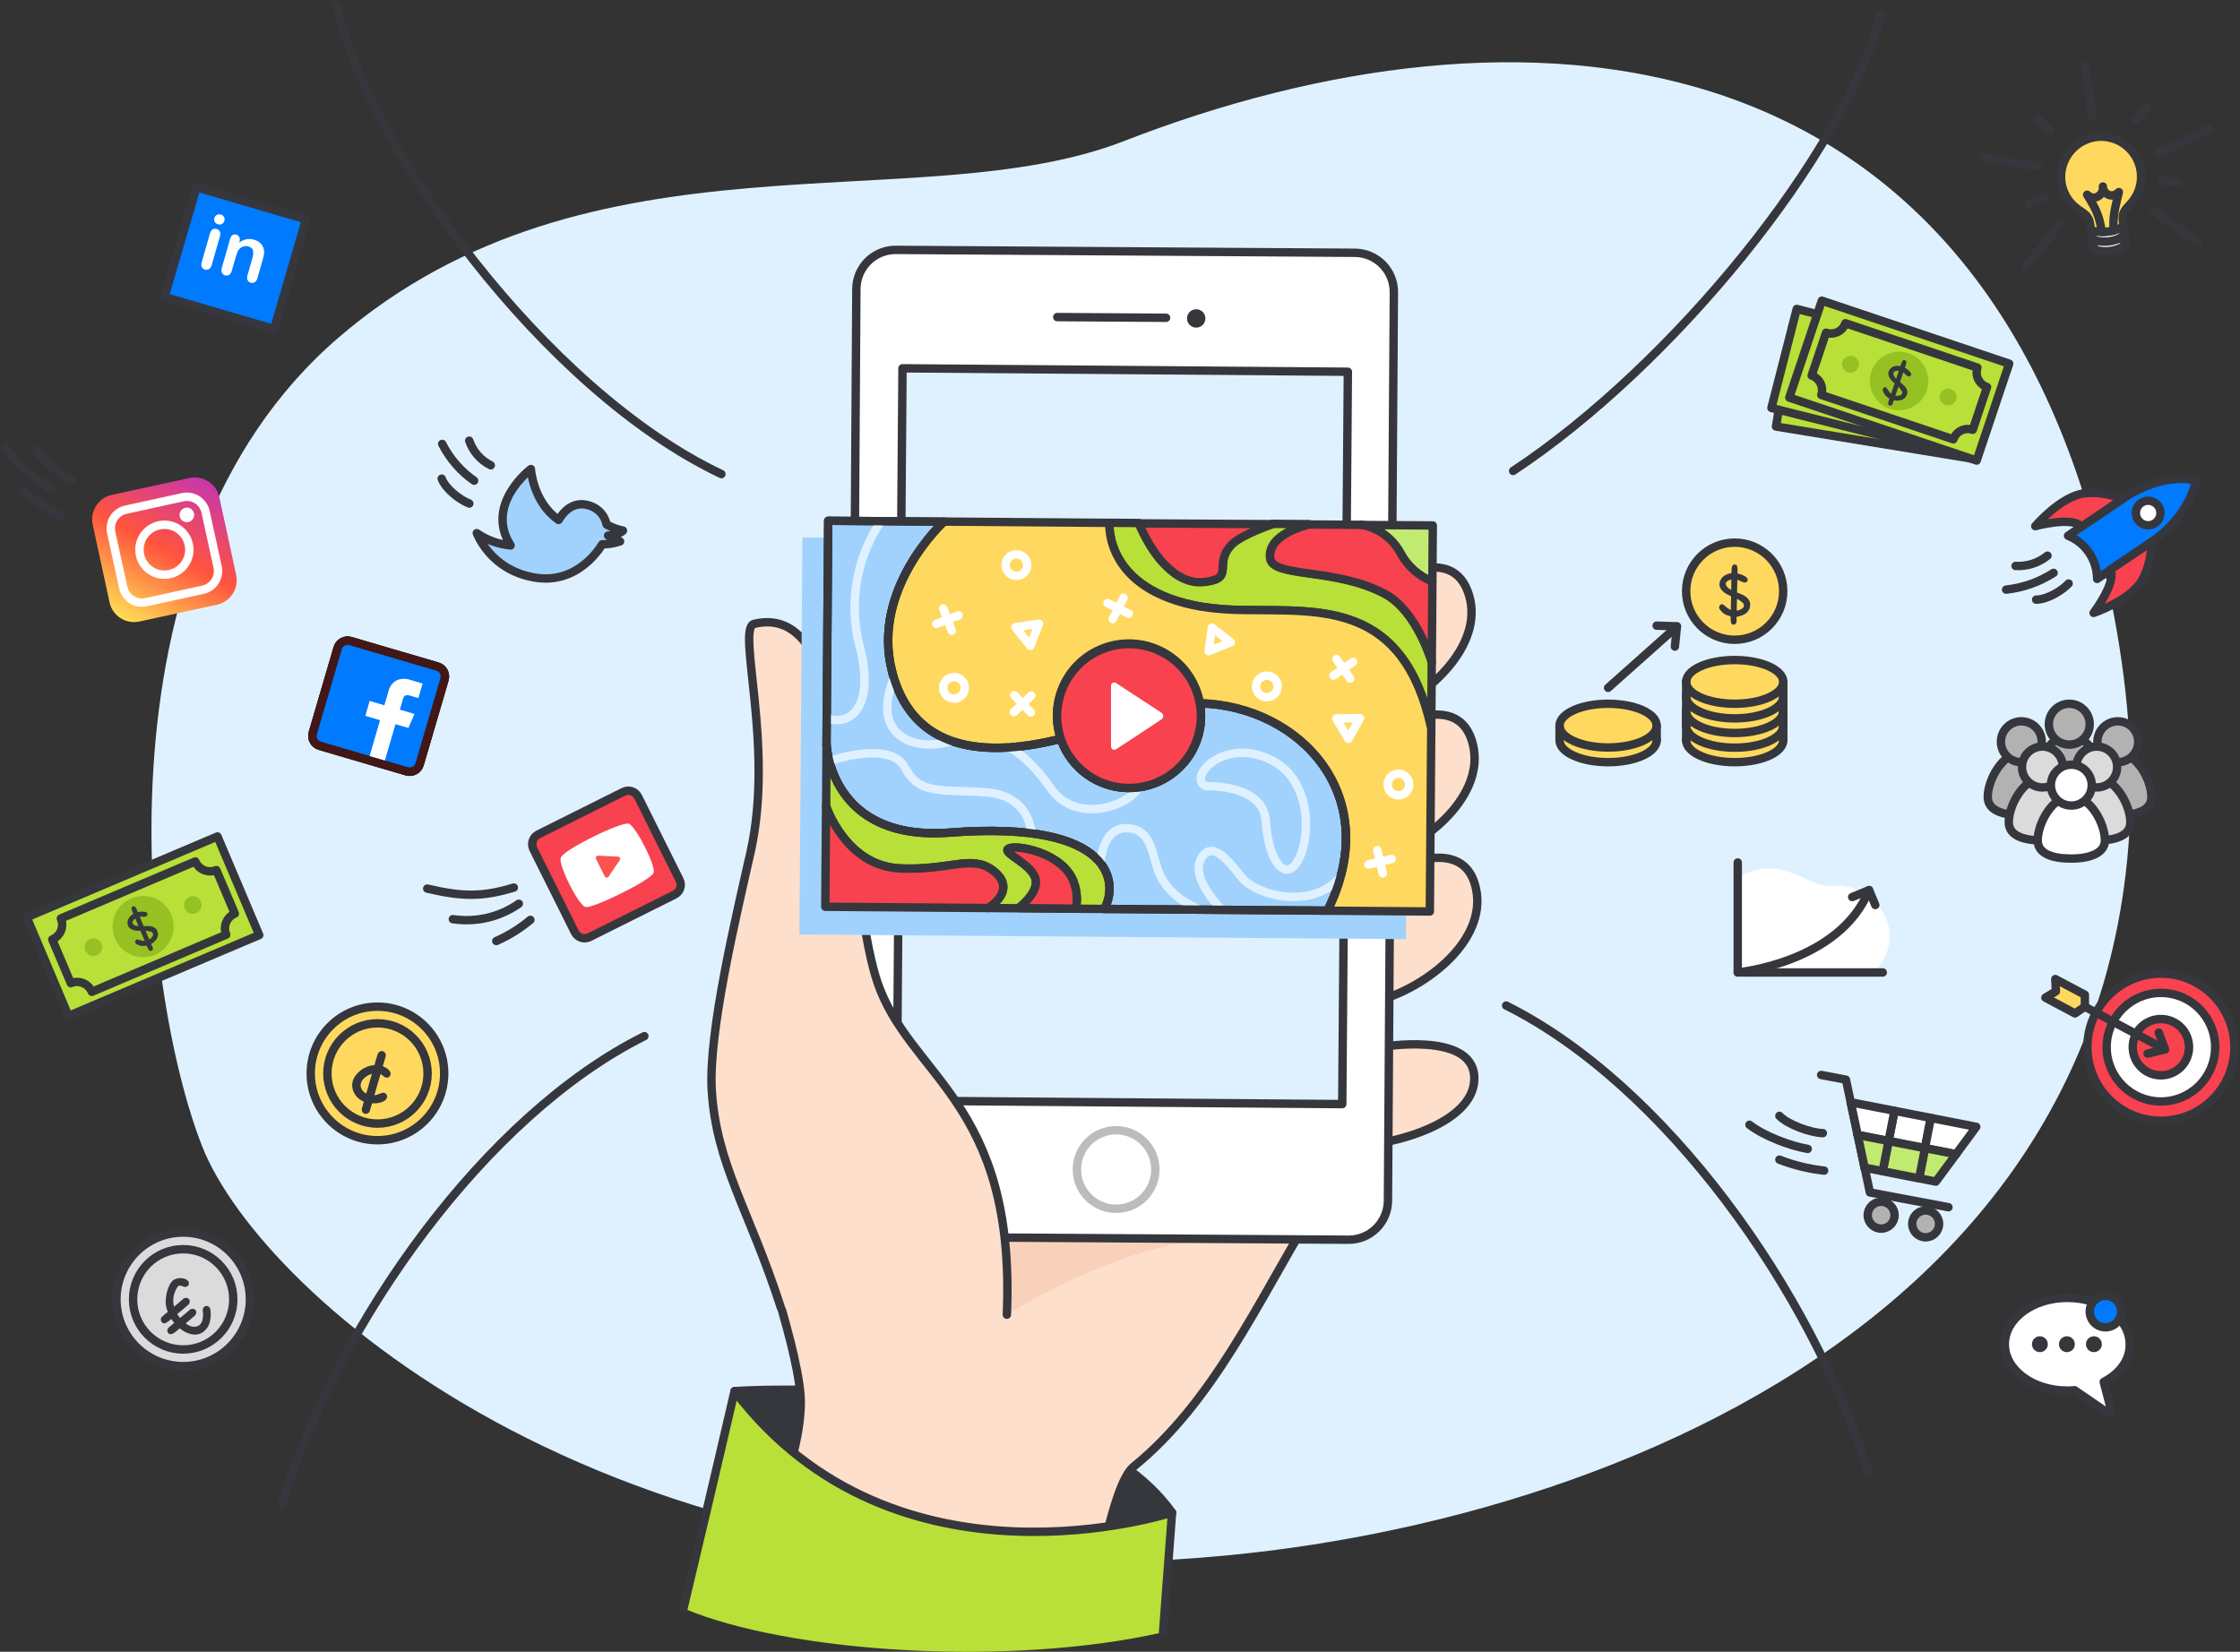 <svg width="400" height="295" viewBox="0 0 400 295" fill="none" xmlns="http://www.w3.org/2000/svg">
<rect x="0" y="0" width="400" height="295" fill="#333333" stroke="none"/>
<path d="M219.771 277.722C111.096 288.382 46.823 231.772 36.141 204.828C25.458 177.884 15.431 98.997 60.435 60.305C105.439 21.614 163.977 39.478 200.649 25.216C271.373 -2.283 352.779 4.227 375.67 101.35C404.673 224.182 296.622 270.209 219.771 277.722Z" fill="#DFF1FF"/>
<path d="M131.176 248.446C131.176 248.446 190.801 244.288 209.299 270.136C209.299 270.136 200.003 280.002 197.075 279.925C180.904 279.508 133.503 279.069 131.176 248.446Z" fill="#36373C" stroke="#36373C" stroke-width="1.5" stroke-linecap="round" stroke-linejoin="round"/>
<path d="M134.738 218.657C134.738 218.657 143.155 242.391 142.993 250.722C142.754 262.509 135.162 275.622 135.162 275.622C135.162 275.622 140.873 281.284 158.03 285.434C176.127 289.807 195.481 284.971 195.481 284.971C195.481 284.971 198.564 265.062 202.418 261.946C216.584 250.468 224.769 232.325 233.779 217.476C243.475 201.525 152.689 168.58 134.738 218.657Z" fill="#FDDFCC" stroke="#36373C" stroke-width="1.5" stroke-linecap="round" stroke-linejoin="round"/>
<path d="M246.585 104.696C246.585 104.696 258.64 96.635 262.062 105.521C265.484 114.407 255.973 123.617 247.842 127.042C245.483 111.507 246.585 104.696 246.585 104.696Z" fill="#FDDFCC" stroke="#36373C" stroke-width="1.5" stroke-linecap="round" stroke-linejoin="round"/>
<path d="M247.274 130.542C247.274 130.542 259.76 123.029 262.773 132.085C265.787 141.141 255.837 149.957 247.474 153.004C245.848 137.33 247.274 130.542 247.274 130.542Z" fill="#FDDFCC" stroke="#36373C" stroke-width="1.5" stroke-linecap="round" stroke-linejoin="round"/>
<path d="M247.889 155.79C247.889 155.79 260.683 148.708 263.373 157.926C266.063 167.144 255.727 175.591 247.272 178.344C246.177 162.539 247.889 155.79 247.889 155.79Z" fill="#FDDFCC" stroke="#36373C" stroke-width="1.5" stroke-linecap="round" stroke-linejoin="round"/>
<path d="M246.566 186.993C246.566 186.993 262.682 184.185 263.253 192.138C263.823 200.09 250.088 204.541 239.953 204.857C242.921 192.007 246.566 186.993 246.566 186.993Z" fill="#FDDFCC" stroke="#36373C" stroke-width="1.5" stroke-linecap="round" stroke-linejoin="round"/>
<path d="M178.836 220.984L179.799 234.792C179.799 234.792 201.072 221.27 218.036 221.378" fill="#F9D1BB"/>
<path d="M240.851 221.41L158.851 220.901C157.933 220.894 157.025 220.706 156.18 220.348C155.334 219.99 154.568 219.469 153.924 218.814C153.279 218.159 152.77 217.384 152.426 216.533C152.081 215.681 151.907 214.77 151.914 213.851L152.924 51.571C152.94 49.716 153.691 47.944 155.012 46.642C156.332 45.341 158.115 44.617 159.969 44.629L241.968 45.146C243.822 45.162 245.593 45.914 246.893 47.235C248.194 48.557 248.917 50.341 248.905 52.196L247.849 214.43C247.843 216.283 247.103 218.059 245.791 219.367C244.479 220.676 242.703 221.41 240.851 221.41Z" fill="white" stroke="#36373C" stroke-width="1.5" stroke-miterlimit="10"/>
<path d="M199.307 215.879C203.176 215.879 206.313 212.74 206.313 208.867C206.313 204.995 203.176 201.855 199.307 201.855C195.438 201.855 192.301 204.995 192.301 208.867C192.301 212.74 195.438 215.879 199.307 215.879Z" fill="white" stroke="#BCBCBC" stroke-width="1.5" stroke-linecap="round" stroke-linejoin="round"/>
<path d="M188.793 56.631L208.231 56.754" stroke="#36373C" stroke-width="1.5" stroke-linecap="round" stroke-linejoin="round"/>
<path d="M213.607 58.513C214.513 58.513 215.248 57.777 215.248 56.87C215.248 55.962 214.513 55.227 213.607 55.227C212.7 55.227 211.965 55.962 211.965 56.87C211.965 57.777 212.7 58.513 213.607 58.513Z" fill="#36373C"/>
<path d="M240.691 66.391L161.16 65.779L160.156 196.576L239.688 197.187L240.691 66.391Z" fill="#DFF1FF" stroke="#36373C" stroke-width="1.5" stroke-linecap="round" stroke-linejoin="round"/>
<path d="M207.692 291.513L209.295 270.138C209.295 270.138 159.898 286.337 131.173 248.447C131.173 248.447 127.319 265.155 122.047 287.247C141.007 295.261 180.616 297.707 207.692 291.513Z" fill="#B8E038"/>
<path d="M207.692 291.513L209.295 270.138C209.295 270.138 159.898 286.337 131.173 248.447C131.173 248.447 127.319 265.155 122.047 287.247" stroke="#36373C" stroke-width="1.5" stroke-linecap="round" stroke-linejoin="round"/>
<path d="M179.795 234.792C181.428 196.533 162.214 192.367 156.587 175.127C150.421 156.329 153.504 106.877 134.66 111.42C131.469 112.192 138.29 133.242 134.028 152.195C131.438 163.673 126.505 184.322 127.091 194.62C127.908 208.049 133.742 215.894 139.423 233.481" fill="#FDDFCC"/>
<path d="M179.795 234.792C181.428 196.533 162.214 192.367 156.587 175.127C150.421 156.329 153.504 106.877 134.66 111.42C131.469 112.192 138.29 133.242 134.028 152.195C131.438 163.673 126.505 184.322 127.091 194.62C127.908 208.049 133.742 215.894 139.423 233.481" stroke="#36373C" stroke-width="1.5" stroke-linecap="round" stroke-linejoin="round"/>
<path d="M251.607 96.805L143.289 95.973L142.745 166.898L251.062 167.73L251.607 96.805Z" fill="#A1D2FD"/>
<path d="M214.243 125.59C214.383 126.353 214.453 127.128 214.451 127.904C214.448 131.211 213.172 134.391 210.886 136.78C208.601 139.169 205.483 140.585 202.181 140.732C198.88 140.879 195.648 139.747 193.16 137.57C190.672 135.393 189.118 132.34 188.821 129.046C188.525 125.752 189.509 122.47 191.569 119.883C193.63 117.297 196.607 115.605 199.882 115.16C203.157 114.715 206.477 115.55 209.152 117.493C211.827 119.436 213.65 122.336 214.243 125.59Z" fill="white" stroke="#36373C" stroke-width="1.5" stroke-linecap="round" stroke-linejoin="round"/>
<path d="M255.67 118.248L255.577 130.08C250.66 107.448 235.808 109.138 222.497 108.953C219.803 108.962 217.112 108.758 214.45 108.343C197.062 105.319 198.126 93.363 198.126 93.363L203.382 93.41C203.382 93.41 203.668 94.181 204.215 95.245C204.292 95.415 204.384 95.585 204.485 95.77C204.585 95.955 204.67 96.109 204.762 96.287C204.978 96.68 205.217 97.058 205.487 97.513C205.571 97.66 205.664 97.799 205.756 97.938L206.111 98.462L206.381 98.84C207.276 100.12 208.359 101.256 209.595 102.211L209.965 102.473L210.034 102.519C210.332 102.719 210.64 102.902 210.959 103.067C211.023 103.105 211.09 103.139 211.159 103.167L211.321 103.244L211.637 103.383C211.799 103.453 211.961 103.514 212.13 103.568C212.231 103.606 212.334 103.637 212.439 103.661C212.555 103.7 212.673 103.731 212.793 103.754C212.864 103.773 212.936 103.789 213.009 103.8C213.263 103.856 213.52 103.892 213.78 103.908H214.003C214.232 103.919 214.461 103.919 214.689 103.908C214.898 103.901 215.107 103.883 215.314 103.854C220.532 103.167 216.662 100.768 219.838 97.328C221.541 95.477 227.067 93.618 227.237 93.556L233.734 93.61C233.734 93.61 226.258 95.269 226.798 99.665C227.26 103.206 238.69 101.285 247.431 106.106C252.995 109.223 255.57 117.916 255.67 118.248Z" fill="#B8E038" stroke="#36373C" stroke-width="1.5" stroke-linecap="round" stroke-linejoin="round"/>
<path d="M255.856 93.845L255.778 103.872C253.331 102.923 251.307 101.124 250.075 98.805C249.372 97.507 248.392 96.382 247.203 95.51C246.014 94.638 244.647 94.04 243.199 93.76L255.856 93.845Z" fill="#C1EA71" stroke="#36373C" stroke-width="1.5" stroke-linecap="round" stroke-linejoin="round"/>
<path d="M237.047 162.637L197.168 162.328C199.588 158.202 199.588 146.392 169.599 148.698C148.218 150.349 147.594 132.986 147.594 132.986L147.894 93.006L168.566 93.168C168.566 93.168 155.463 105.116 159.317 119.965C162.616 132.747 173.614 135.94 189.445 131.944C190.411 134.836 192.373 137.289 194.98 138.867C197.587 140.444 200.67 141.042 203.677 140.554C206.684 140.067 209.42 138.525 211.396 136.204C213.372 133.884 214.459 130.936 214.464 127.887C214.466 127.111 214.396 126.336 214.256 125.573C232.206 126.074 247.251 142.188 237.047 162.637Z" fill="#A1D2FD" stroke="#36373C" stroke-width="1.5" stroke-linecap="round" stroke-linejoin="round"/>
<path d="M202.471 127.558L201.615 127.889C200.105 128.501 198.625 129.064 197.176 129.579C194.648 130.497 192.075 131.288 189.468 131.947C188.666 129.534 188.598 126.937 189.274 124.486C189.949 122.034 191.336 119.839 193.26 118.178L197.207 122.189L202.471 127.558Z" fill="white" stroke="#36373C" stroke-width="1.5" stroke-linecap="round" stroke-linejoin="round"/>
<path d="M214.451 127.889C214.456 131.036 213.3 134.074 211.206 136.42L205.725 130.867L202.465 127.557C204.186 126.914 205.961 126.423 207.768 126.092C209.902 125.697 212.073 125.529 214.242 125.59C214.382 126.349 214.452 127.118 214.451 127.889Z" fill="white" stroke="#36373C" stroke-width="1.5" stroke-linecap="round" stroke-linejoin="round"/>
<path d="M169.602 148.701C148.221 150.352 147.597 132.988 147.597 132.988L147.527 143.996C147.527 143.996 151.027 154.656 160.738 155.096C169.44 155.497 173.386 152.658 177.116 155.319C182.088 158.868 176.446 162.169 176.446 162.169L197.187 162.331C199.591 158.204 199.591 146.395 169.602 148.701ZM192.053 162.285L181.895 162.169C181.895 162.169 185.248 159.716 184.978 157.286C184.623 154.347 178.75 152.334 180.091 151.563C181.432 150.791 189.587 152.211 191.653 157.302C192.809 160.31 192.053 162.285 192.053 162.285Z" fill="#B8E038" stroke="#36373C" stroke-width="1.5" stroke-linecap="round" stroke-linejoin="round"/>
<path d="M176.432 162.169L147.375 161.946L147.514 143.996C147.514 143.996 151.013 154.656 160.724 155.096C169.426 155.497 173.372 152.659 177.103 155.32C182.074 158.868 176.432 162.169 176.432 162.169Z" fill="#F8424F" stroke="#36373C" stroke-width="1.5" stroke-linecap="round" stroke-linejoin="round"/>
<path d="M192.052 162.285L181.893 162.17C181.893 162.17 185.246 159.717 184.976 157.287C184.622 154.348 178.748 152.335 180.089 151.563C181.431 150.792 189.585 152.211 191.651 157.302C192.807 160.311 192.052 162.285 192.052 162.285Z" fill="#F8424F" stroke="#36373C" stroke-width="1.5" stroke-linecap="round" stroke-linejoin="round"/>
<path d="M255.581 130.087L255.327 162.785L237.052 162.647C247.257 142.198 232.212 126.084 214.246 125.621C213.948 123.872 213.292 122.203 212.318 120.721C211.344 119.238 210.074 117.973 208.588 117.006C207.102 116.038 205.432 115.39 203.683 115.1C201.933 114.811 200.143 114.887 198.425 115.324C196.707 115.761 195.098 116.549 193.699 117.639C192.3 118.729 191.142 120.097 190.297 121.658C189.453 123.218 188.94 124.936 188.792 126.704C188.644 128.472 188.863 130.252 189.436 131.931C173.604 135.926 162.606 132.702 159.307 119.952C155.453 105.103 168.556 93.154 168.556 93.154L198.114 93.378C198.114 93.378 197.051 105.303 214.439 108.335C217.101 108.75 219.791 108.954 222.485 108.944C235.811 109.145 250.664 107.455 255.581 130.087Z" fill="#FFD95F" stroke="#36373C" stroke-width="1.5" stroke-linecap="round" stroke-linejoin="round"/>
<path d="M255.782 103.852L255.674 118.246C255.574 117.914 252.999 109.221 247.473 106.166C238.733 101.345 227.303 103.266 226.84 99.725C226.262 95.328 233.777 93.67 233.777 93.67L243.226 93.739C244.674 94.019 246.041 94.617 247.23 95.49C248.418 96.362 249.399 97.487 250.101 98.784C251.328 101.099 253.343 102.898 255.782 103.852Z" fill="#F8424F" stroke="#36373C" stroke-width="1.5" stroke-linecap="round" stroke-linejoin="round"/>
<path d="M243.18 93.74H242.973" stroke="#36373C" stroke-width="1.5" stroke-linecap="round" stroke-linejoin="round"/>
<path d="M227.226 93.615C227.056 93.677 221.53 95.536 219.827 97.387C216.651 100.851 220.52 103.227 215.302 103.913C215.095 103.942 214.887 103.961 214.678 103.967C214.449 103.979 214.22 103.979 213.992 103.967H213.768C213.509 103.951 213.251 103.915 212.998 103.859C212.925 103.848 212.853 103.833 212.782 103.813C212.662 103.79 212.543 103.759 212.427 103.72C212.323 103.697 212.22 103.666 212.119 103.628C211.95 103.574 211.788 103.512 211.626 103.443L211.31 103.304L211.148 103.227C211.079 103.198 211.012 103.164 210.948 103.126C210.629 102.961 210.32 102.779 210.023 102.579L209.953 102.532L209.583 102.27C208.348 101.315 207.265 100.179 206.369 98.899L206.1 98.521L205.745 97.997C205.653 97.858 205.56 97.719 205.475 97.572C205.205 97.148 204.967 96.739 204.751 96.346C204.658 96.168 204.558 95.999 204.473 95.829C204.388 95.659 204.288 95.474 204.204 95.305C203.656 94.209 203.371 93.469 203.371 93.469L227.226 93.615Z" fill="#F8424F" stroke="#36373C" stroke-width="1.5" stroke-linecap="round" stroke-linejoin="round"/>
<path d="M181.505 102.859C182.569 102.859 183.432 101.995 183.432 100.93C183.432 99.865 182.569 99.002 181.505 99.002C180.441 99.002 179.578 99.865 179.578 100.93C179.578 101.995 180.441 102.859 181.505 102.859Z" stroke="white" stroke-width="1.5" stroke-linecap="round" stroke-linejoin="round"/>
<path d="M170.357 124.775C171.421 124.775 172.284 123.911 172.284 122.846C172.284 121.781 171.421 120.918 170.357 120.918C169.292 120.918 168.43 121.781 168.43 122.846C168.43 123.911 169.292 124.775 170.357 124.775Z" stroke="white" stroke-width="1.5" stroke-linecap="round" stroke-linejoin="round"/>
<path d="M168.43 108.666L169.964 112.646" stroke="white" stroke-width="1.5" stroke-linecap="round" stroke-linejoin="round"/>
<path d="M171.192 109.893L167.207 111.42" stroke="white" stroke-width="1.5" stroke-linecap="round" stroke-linejoin="round"/>
<path d="M200.63 106.764L198.703 110.574" stroke="white" stroke-width="1.5" stroke-linecap="round" stroke-linejoin="round"/>
<path d="M201.573 109.622L197.766 107.701" stroke="white" stroke-width="1.5" stroke-linecap="round" stroke-linejoin="round"/>
<path d="M184.138 124.234L181.055 127.181" stroke="white" stroke-width="1.5" stroke-linecap="round" stroke-linejoin="round"/>
<path d="M184.069 127.248L181.125 124.162" stroke="white" stroke-width="1.5" stroke-linecap="round" stroke-linejoin="round"/>
<path d="M182.658 113.68L181.332 112.021L183.436 111.705L185.541 111.389L184.762 113.363L183.984 115.346L182.658 113.68Z" stroke="white" stroke-width="1.5" stroke-linecap="round" stroke-linejoin="round"/>
<path d="M216.121 114.196L216.422 112.082L218.094 113.401L219.767 114.712L217.794 115.507L215.82 116.301L216.121 114.196Z" stroke="white" stroke-width="1.5" stroke-linecap="round" stroke-linejoin="round"/>
<path d="M226.228 124.525C227.292 124.525 228.155 123.661 228.155 122.596C228.155 121.531 227.292 120.668 226.228 120.668C225.164 120.668 224.301 121.531 224.301 122.596C224.301 123.661 225.164 124.525 226.228 124.525Z" stroke="white" stroke-width="1.5" stroke-linecap="round" stroke-linejoin="round"/>
<path d="M241.617 118.223L238.125 120.668" stroke="white" stroke-width="1.5" stroke-linecap="round" stroke-linejoin="round"/>
<path d="M241.088 121.194L238.645 117.699" stroke="white" stroke-width="1.5" stroke-linecap="round" stroke-linejoin="round"/>
<path d="M249.724 142.046C250.788 142.046 251.651 141.183 251.651 140.118C251.651 139.053 250.788 138.189 249.724 138.189C248.66 138.189 247.797 139.053 247.797 140.118C247.797 141.183 248.66 142.046 249.724 142.046Z" stroke="white" stroke-width="1.5" stroke-linecap="round" stroke-linejoin="round"/>
<path d="M246.932 155.982L245.945 151.824" stroke="white" stroke-width="1.5" stroke-linecap="round" stroke-linejoin="round"/>
<path d="M244.367 154.392L248.514 153.412" stroke="white" stroke-width="1.5" stroke-linecap="round" stroke-linejoin="round"/>
<path d="M240.741 128.285L242.868 128.254L241.827 130.113L240.795 131.972L239.7 130.144L238.613 128.316L240.741 128.285Z" stroke="white" stroke-width="1.5" stroke-linecap="round" stroke-linejoin="round"/>
<path d="M215.424 140.415C215.424 140.415 225.636 140.006 226.045 146.656C226.446 153.05 228.889 156.683 230.924 154.817C234.007 151.993 235.155 139.389 226.6 135.533C218.044 131.676 211.917 139.227 215.424 140.415Z" stroke="#DFF1FF" stroke-width="1.5" stroke-linecap="round" stroke-linejoin="round"/>
<path d="M157.073 93.441C154.987 96.643 153.59 100.245 152.973 104.017C152.356 107.789 152.532 111.648 153.489 115.348C156.217 125.7 152.232 129.75 147.77 128.33" stroke="#DFF1FF" stroke-width="1.5" stroke-linecap="round" stroke-linejoin="round"/>
<path d="M148.562 135.788C148.562 135.788 158.991 132.201 161.596 137.091C164.201 141.982 167.808 140.948 175.939 141.496C184.071 142.044 184.14 148.801 184.14 148.801" stroke="#DFF1FF" stroke-width="1.5" stroke-linecap="round" stroke-linejoin="round"/>
<path d="M159.636 121.133C159.636 121.133 156.553 127.566 160.292 130.991C164.03 134.416 169.965 132.341 169.965 132.341" stroke="#DFF1FF" stroke-width="1.5" stroke-linecap="round" stroke-linejoin="round"/>
<path d="M180.211 133.477C180.211 133.477 183.494 134.904 187.587 140.735C192.281 147.423 201.622 143.821 203.364 140.612" stroke="#DFF1FF" stroke-width="1.5" stroke-linecap="round" stroke-linejoin="round"/>
<path d="M196.508 154.147C196.508 154.147 196.778 147.413 201.618 147.922C205.109 148.285 205.549 151.308 206.705 155.157C208.246 160.11 213.642 162.169 213.642 162.169" stroke="#DFF1FF" stroke-width="1.5" stroke-linecap="round" stroke-linejoin="round"/>
<path d="M218.065 162.331C218.065 162.331 212.547 156.931 214.45 153.406C216.354 149.881 219.291 153.63 221.734 156.707C224.177 159.785 233.996 162.686 239.353 156.707" stroke="#DFF1FF" stroke-width="1.5" stroke-linecap="round" stroke-linejoin="round"/>
<path d="M237.047 162.637L197.168 162.328C199.588 158.202 199.588 146.392 169.599 148.698C148.218 150.349 147.594 132.986 147.594 132.986L147.894 93.006L168.566 93.168C168.566 93.168 155.463 105.116 159.317 119.965C162.616 132.747 173.614 135.94 189.445 131.944C190.411 134.836 192.373 137.289 194.98 138.867C197.587 140.444 200.67 141.042 203.677 140.554C206.684 140.067 209.42 138.525 211.396 136.204C213.372 133.884 214.459 130.936 214.464 127.887C214.466 127.111 214.396 126.336 214.256 125.573C232.206 126.074 247.251 142.188 237.047 162.637Z" stroke="#36373C" stroke-width="1.5" stroke-linecap="round" stroke-linejoin="round"/>
<path d="M214.451 127.89C214.448 131.198 213.172 134.377 210.886 136.766C208.601 139.156 205.483 140.571 202.181 140.719C198.88 140.866 195.648 139.733 193.16 137.556C190.672 135.38 189.118 132.327 188.821 129.032C188.525 125.738 189.509 122.456 191.569 119.87C193.63 117.283 196.607 115.592 199.882 115.146C203.157 114.701 206.477 115.537 209.152 117.479C211.827 119.422 213.65 122.322 214.243 125.576C214.383 126.339 214.453 127.114 214.451 127.89Z" fill="#F8424F" stroke="#36373C" stroke-width="1.5" stroke-linecap="round" stroke-linejoin="round"/>
<path d="M198.394 127.887V122.533C198.383 122.426 198.401 122.318 198.447 122.221C198.494 122.124 198.566 122.041 198.655 121.983C198.745 121.924 198.85 121.891 198.957 121.887C199.065 121.884 199.171 121.91 199.265 121.963L203.35 124.639L207.427 127.316C207.518 127.382 207.592 127.468 207.643 127.568C207.694 127.668 207.72 127.778 207.72 127.891C207.72 128.003 207.694 128.113 207.643 128.213C207.592 128.313 207.518 128.399 207.427 128.465L203.35 131.157L199.265 133.834C199.171 133.887 199.065 133.913 198.957 133.91C198.85 133.906 198.745 133.873 198.655 133.814C198.566 133.755 198.494 133.673 198.447 133.575C198.401 133.478 198.383 133.37 198.394 133.263V127.887Z" fill="white"/>
<path d="M54.66 39.179L35.094 33.449L29.369 53.031L48.934 58.761L54.66 39.179Z" fill="#007AFF" stroke="#36373C" stroke-width="1.5" stroke-linecap="round" stroke-linejoin="round"/>
<path d="M39.288 42.16L37.811 47.323C37.709 47.68 37.546 47.926 37.324 48.061C37.101 48.195 36.859 48.225 36.597 48.15C36.336 48.075 36.149 47.92 36.037 47.685C35.929 47.451 35.925 47.16 36.025 46.811L37.487 41.7C37.589 41.347 37.745 41.104 37.958 40.971C38.175 40.84 38.414 40.812 38.676 40.887C38.937 40.962 39.128 41.113 39.246 41.341C39.365 41.568 39.379 41.841 39.288 42.16ZM38.933 40.061C38.685 39.99 38.493 39.853 38.358 39.649C38.227 39.446 38.202 39.205 38.281 38.926C38.354 38.673 38.502 38.491 38.727 38.381C38.958 38.268 39.193 38.246 39.433 38.314C39.664 38.381 39.848 38.514 39.984 38.713C40.121 38.913 40.148 39.154 40.067 39.438C39.988 39.712 39.839 39.904 39.62 40.011C39.402 40.113 39.173 40.13 38.933 40.061Z" fill="white"/>
<path d="M42.769 43.129L42.707 43.345C43.14 43.02 43.569 42.816 43.994 42.73C44.426 42.641 44.883 42.666 45.367 42.805C45.838 42.94 46.23 43.163 46.542 43.474C46.854 43.785 47.047 44.155 47.123 44.582C47.179 44.834 47.188 45.092 47.15 45.355C47.112 45.618 47.038 45.946 46.925 46.338L45.974 49.662C45.872 50.02 45.712 50.267 45.493 50.402C45.28 50.539 45.042 50.57 44.78 50.495C44.514 50.419 44.325 50.263 44.213 50.028C44.101 49.793 44.095 49.501 44.195 49.152L45.047 46.175C45.215 45.586 45.261 45.113 45.184 44.756C45.112 44.395 44.833 44.145 44.344 44.005C44.026 43.914 43.708 43.927 43.392 44.044C43.077 44.157 42.81 44.361 42.593 44.658C42.43 44.899 42.244 45.383 42.036 46.112L41.395 48.35C41.292 48.712 41.129 48.96 40.906 49.095C40.689 49.226 40.448 49.254 40.182 49.177C39.925 49.104 39.74 48.949 39.628 48.714C39.516 48.479 39.51 48.187 39.61 47.838L41.087 42.675C41.184 42.335 41.331 42.103 41.527 41.98C41.724 41.852 41.951 41.825 42.208 41.899C42.365 41.944 42.496 42.022 42.601 42.132C42.706 42.243 42.775 42.383 42.807 42.552C42.843 42.723 42.83 42.915 42.769 43.129Z" fill="white"/>
<path d="M38.835 149.386L4.777 163.826L12.234 181.44L46.291 167L38.835 149.386Z" fill="#B8E038" stroke="#36373C" stroke-width="1.5" stroke-linecap="round" stroke-linejoin="round"/>
<path d="M41.935 163.173L38.636 155.39C38.288 155.537 37.915 155.614 37.538 155.615C37.161 155.617 36.787 155.544 36.438 155.401C36.089 155.257 35.772 155.046 35.505 154.78C35.238 154.513 35.026 154.196 34.882 153.848L10.873 164.03C11.02 164.377 11.097 164.751 11.098 165.128C11.1 165.506 11.027 165.88 10.884 166.229C10.741 166.578 10.53 166.896 10.263 167.163C9.997 167.43 9.681 167.642 9.332 167.786L12.646 175.592C12.994 175.446 13.367 175.369 13.744 175.368C14.121 175.366 14.495 175.439 14.844 175.582C15.193 175.725 15.51 175.936 15.777 176.203C16.044 176.47 16.256 176.786 16.4 177.135L40.393 166.93C40.248 166.582 40.172 166.209 40.171 165.832C40.169 165.455 40.242 165.081 40.386 164.732C40.529 164.383 40.739 164.066 41.005 163.798C41.271 163.531 41.587 163.319 41.935 163.173Z" fill="#B8E038" stroke="#36373C" stroke-width="1.5" stroke-linecap="round" stroke-linejoin="round"/>
<path d="M25.563 170.94C28.577 170.94 31.02 168.495 31.02 165.479C31.02 162.463 28.577 160.018 25.563 160.018C22.549 160.018 20.105 162.463 20.105 165.479C20.105 168.495 22.549 170.94 25.563 170.94Z" fill="#95C122"/>
<path d="M16.682 170.729C17.55 170.729 18.254 170.025 18.254 169.156C18.254 168.287 17.55 167.582 16.682 167.582C15.813 167.582 15.109 168.287 15.109 169.156C15.109 170.025 15.813 170.729 16.682 170.729Z" fill="#95C122"/>
<path d="M34.424 163.212C35.292 163.212 35.996 162.507 35.996 161.638C35.996 160.769 35.292 160.064 34.424 160.064C33.556 160.064 32.852 160.769 32.852 161.638C32.852 162.507 33.556 163.212 34.424 163.212Z" fill="#95C122"/>
<path d="M24.377 168.614C24.307 168.575 24.25 168.52 24.204 168.448C24.162 168.368 24.139 168.286 24.135 168.205C24.13 168.123 24.148 168.047 24.186 167.978C24.222 167.902 24.282 167.846 24.366 167.81C24.43 167.783 24.504 167.778 24.587 167.796C24.671 167.814 24.765 167.838 24.869 167.87C24.974 167.901 25.09 167.935 25.22 167.971C25.346 168.001 25.484 168.022 25.634 168.035L25.844 168.048L25.088 166.239C24.942 166.233 24.76 166.227 24.545 166.219C24.329 166.212 24.115 166.182 23.903 166.128C23.687 166.067 23.486 165.978 23.3 165.86C23.11 165.736 22.969 165.564 22.876 165.345C22.803 165.172 22.767 164.989 22.77 164.798C22.769 164.601 22.805 164.408 22.876 164.218C22.954 164.025 23.07 163.843 23.225 163.671C23.38 163.499 23.572 163.345 23.803 163.209L23.664 162.881C23.571 162.662 23.513 162.463 23.49 162.283C23.464 162.097 23.541 161.965 23.721 161.889C23.895 161.815 24.037 161.846 24.147 161.981C24.255 162.11 24.353 162.277 24.44 162.483C24.47 162.554 24.495 162.623 24.516 162.69C24.544 162.754 24.572 162.822 24.602 162.892C24.691 162.87 24.819 162.85 24.986 162.832C25.16 162.811 25.335 162.805 25.513 162.813C25.695 162.812 25.861 162.836 26.011 162.886C26.159 162.93 26.257 163.009 26.306 163.125C26.347 163.222 26.349 163.324 26.311 163.431C26.27 163.532 26.192 163.607 26.076 163.656C25.999 163.689 25.908 163.708 25.805 163.714C25.701 163.72 25.596 163.723 25.489 163.723C25.383 163.722 25.28 163.721 25.18 163.718C25.086 163.712 25.01 163.71 24.95 163.713C25.064 163.998 25.179 164.28 25.297 164.556C25.42 164.83 25.54 165.113 25.657 165.405C25.895 165.395 26.135 165.388 26.376 165.384C26.618 165.381 26.848 165.404 27.067 165.456C27.286 165.507 27.482 165.594 27.656 165.718C27.836 165.839 27.976 166.015 28.074 166.246C28.188 166.517 28.231 166.768 28.201 167.001C28.177 167.232 28.108 167.446 27.996 167.646C27.881 167.839 27.732 168.017 27.55 168.177C27.374 168.336 27.191 168.478 27.002 168.604C27.048 168.713 27.095 168.822 27.141 168.932C27.19 169.048 27.242 169.162 27.298 169.275C27.318 169.411 27.301 169.524 27.249 169.615C27.202 169.703 27.138 169.765 27.054 169.8C26.938 169.849 26.836 169.851 26.748 169.805C26.67 169.762 26.599 169.694 26.536 169.599C26.473 169.504 26.414 169.392 26.36 169.264C26.305 169.135 26.25 169.014 26.195 168.901L26.181 168.896C25.96 168.929 25.763 168.948 25.59 168.953C25.424 168.955 25.272 168.944 25.132 168.92C24.997 168.886 24.869 168.845 24.75 168.797C24.628 168.743 24.504 168.682 24.377 168.614ZM26.005 166.226C26.116 166.49 26.224 166.751 26.326 167.011C26.436 167.269 26.545 167.526 26.654 167.783C26.758 167.724 26.856 167.652 26.949 167.567C27.039 167.475 27.141 167.357 27.253 167.21C27.328 167.064 27.351 166.922 27.322 166.782C27.293 166.643 27.206 166.528 27.062 166.437C26.887 166.382 26.721 166.339 26.563 166.307C26.409 166.267 26.223 166.239 26.005 166.226ZM24.155 164.039C24.105 164.083 24.049 164.129 23.987 164.179C23.924 164.228 23.866 164.287 23.811 164.356C23.763 164.422 23.723 164.496 23.689 164.578C23.656 164.661 23.643 164.754 23.649 164.858C23.728 165.044 23.869 165.182 24.074 165.269C24.282 165.348 24.503 165.395 24.736 165.409L24.155 164.039Z" fill="#36373C"/>
<path d="M67.404 203.636C73.985 203.636 79.32 198.297 79.32 191.71C79.32 185.124 73.985 179.785 67.404 179.785C60.823 179.785 55.488 185.124 55.488 191.71C55.488 198.297 60.823 203.636 67.404 203.636Z" fill="#FFD95F" stroke="#36373C" stroke-width="1.5" stroke-linecap="round" stroke-linejoin="round"/>
<path d="M67.409 200.667C72.351 200.667 76.358 196.657 76.358 191.711C76.358 186.765 72.351 182.756 67.409 182.756C62.467 182.756 58.461 186.765 58.461 191.711C58.461 196.657 62.467 200.667 67.409 200.667Z" fill="#FFD95F" stroke="#36373C" stroke-width="1.5" stroke-linecap="round" stroke-linejoin="round"/>
<path d="M67.453 188.225C67.579 188.009 67.723 187.86 67.885 187.78C68.046 187.701 68.209 187.684 68.373 187.731C68.524 187.775 68.649 187.868 68.748 188.01C68.858 188.155 68.91 188.347 68.904 188.586C68.817 188.89 68.722 189.197 68.62 189.509C68.533 189.813 68.446 190.117 68.359 190.42C68.495 190.472 68.65 190.549 68.824 190.649C69.012 190.741 69.176 190.852 69.316 190.98C69.468 191.113 69.584 191.26 69.663 191.422C69.755 191.587 69.772 191.769 69.715 191.968C69.662 192.155 69.552 192.294 69.387 192.385C69.236 192.468 69.062 192.482 68.864 192.424C68.688 192.374 68.532 192.279 68.396 192.138C68.259 191.998 68.113 191.892 67.956 191.822C67.763 192.449 67.576 193.078 67.395 193.709C67.214 194.34 67.032 194.97 66.851 195.601C67.005 195.594 67.159 195.563 67.314 195.507C67.481 195.453 67.643 195.399 67.798 195.342C67.956 195.274 68.104 195.222 68.241 195.185C68.378 195.149 68.505 195.147 68.621 195.181C68.808 195.235 68.947 195.344 69.039 195.51C69.13 195.675 69.149 195.851 69.096 196.038C69.035 196.248 68.902 196.425 68.697 196.568C68.495 196.7 68.263 196.804 68.001 196.88C67.739 196.956 67.464 197.01 67.177 197.041C66.893 197.061 66.646 197.065 66.434 197.055L66.071 198.316C65.994 198.585 65.855 198.76 65.655 198.841C65.463 198.938 65.285 198.963 65.122 198.915C64.958 198.868 64.825 198.761 64.722 198.592C64.615 198.435 64.582 198.223 64.62 197.956L64.968 196.747C64.909 196.73 64.858 196.709 64.815 196.684C64.772 196.659 64.722 196.632 64.667 196.604C64.271 196.401 63.943 196.155 63.685 195.866C63.442 195.568 63.252 195.261 63.116 194.943C62.983 194.614 62.906 194.289 62.884 193.966C62.875 193.647 62.907 193.36 62.981 193.103C63.092 192.717 63.276 192.359 63.536 192.029C63.798 191.688 64.099 191.389 64.438 191.132C64.792 190.867 65.175 190.655 65.588 190.496C66.012 190.339 66.437 190.247 66.862 190.217C66.96 189.879 67.055 189.546 67.149 189.219C67.255 188.895 67.356 188.564 67.453 188.225ZM65.368 195.288C65.368 195.288 65.378 195.297 65.398 195.315L66.414 191.777C65.974 191.903 65.564 192.12 65.184 192.428C64.808 192.724 64.565 193.065 64.454 193.451C64.407 193.614 64.39 193.786 64.401 193.966C64.428 194.138 64.479 194.311 64.555 194.485C64.647 194.65 64.761 194.803 64.898 194.944C65.034 195.084 65.191 195.199 65.368 195.288Z" fill="#36373C"/>
<path d="M32.713 243.981C39.294 243.981 44.628 238.642 44.628 232.056C44.628 225.47 39.294 220.131 32.713 220.131C26.132 220.131 20.797 225.47 20.797 232.056C20.797 238.642 26.132 243.981 32.713 243.981Z" fill="#DBDBDB" stroke="#36373C" stroke-width="1.5" stroke-linecap="round" stroke-linejoin="round"/>
<path d="M32.71 241.011C37.652 241.011 41.658 237.001 41.658 232.055C41.658 227.109 37.652 223.1 32.71 223.1C27.768 223.1 23.762 227.109 23.762 232.055C23.762 237.001 27.768 241.011 32.71 241.011Z" fill="#DBDBDB" stroke="#36373C" stroke-width="1.5" stroke-linecap="round" stroke-linejoin="round"/>
<path d="M36.191 233.919C36.233 233.692 36.325 233.516 36.47 233.392C36.606 233.275 36.761 233.224 36.935 233.237C37.108 233.25 37.257 233.329 37.381 233.474C37.447 233.551 37.505 233.663 37.558 233.81C37.667 234.557 37.647 235.283 37.497 235.987C37.356 236.683 37.005 237.272 36.444 237.754C36.112 238.038 35.752 238.221 35.365 238.302C34.978 238.368 34.593 238.366 34.21 238.297C33.827 238.211 33.452 238.075 33.086 237.888C32.711 237.692 32.379 237.476 32.087 237.239C31.909 237.392 31.726 237.549 31.539 237.709C31.352 237.869 31.171 238.003 30.996 238.108C30.821 238.214 30.649 238.272 30.482 238.283C30.314 238.294 30.165 238.223 30.034 238.07C29.932 237.951 29.88 237.796 29.879 237.605C29.879 237.398 29.977 237.211 30.172 237.043C30.325 236.912 30.482 236.785 30.642 236.662C30.804 236.524 30.961 236.389 31.114 236.257C31.028 236.14 30.942 236.03 30.854 235.927C30.768 235.809 30.686 235.688 30.608 235.563C30.234 235.884 29.906 236.121 29.624 236.274C29.335 236.418 29.085 236.367 28.873 236.12C28.771 236.001 28.72 235.846 28.719 235.655C28.719 235.449 28.817 235.262 29.012 235.094C29.174 234.955 29.331 234.82 29.484 234.689C29.637 234.558 29.798 234.427 29.967 234.297C29.908 234.142 29.852 233.99 29.8 233.843C29.756 233.689 29.713 233.526 29.67 233.356C29.605 233.073 29.581 232.717 29.598 232.289C29.608 231.853 29.662 231.408 29.76 230.955C29.867 230.494 30.016 230.056 30.207 229.642C30.398 229.227 30.638 228.896 30.927 228.648C31.071 228.524 31.265 228.432 31.508 228.371C31.752 228.295 32.001 228.258 32.255 228.262C32.509 228.266 32.752 228.308 32.984 228.39C33.224 228.464 33.417 228.586 33.563 228.756C33.694 228.91 33.753 229.073 33.74 229.247C33.726 229.421 33.652 229.566 33.516 229.683C33.38 229.799 33.233 229.852 33.075 229.839C32.925 229.82 32.777 229.785 32.63 229.734C32.476 229.674 32.328 229.631 32.187 229.604C32.055 229.57 31.938 229.597 31.836 229.684C31.768 229.743 31.701 229.829 31.637 229.943C31.581 230.05 31.545 230.111 31.528 230.125C31.243 230.62 31.06 231.146 30.977 231.704C30.903 232.255 30.936 232.81 31.075 233.369C31.372 233.13 31.66 232.89 31.941 232.649C32.23 232.401 32.523 232.15 32.821 231.894C33.019 231.798 33.2 231.769 33.364 231.805C33.521 231.833 33.646 231.902 33.741 232.013C33.843 232.132 33.892 232.275 33.887 232.442C33.882 232.608 33.812 232.786 33.679 232.974C33.339 233.266 32.998 233.557 32.658 233.849C32.319 234.125 31.984 234.405 31.652 234.689C31.786 234.914 31.955 235.146 32.159 235.384C32.456 235.129 32.758 234.878 33.063 234.631C33.369 234.369 33.675 234.106 33.981 233.844C34.179 233.748 34.36 233.718 34.524 233.754C34.681 233.782 34.806 233.852 34.901 233.962C35.003 234.082 35.052 234.224 35.047 234.391C35.042 234.557 34.973 234.735 34.839 234.923C34.558 235.164 34.278 235.405 33.997 235.645C33.716 235.886 33.436 236.119 33.157 236.344C33.38 236.536 33.608 236.68 33.838 236.778C34.069 236.875 34.295 236.932 34.516 236.949C34.737 236.966 34.945 236.95 35.139 236.902C35.335 236.837 35.501 236.747 35.637 236.63C35.934 236.375 36.121 236.008 36.198 235.529C36.283 235.043 36.281 234.506 36.191 233.919Z" fill="#36373C"/>
<path d="M94.802 83.768C94.802 83.768 86.478 90.023 91.187 97.413C89.015 97.213 86.931 96.456 85.137 95.215C85.974 97.138 87.25 98.838 88.863 100.178C90.476 101.517 92.381 102.459 94.424 102.928C103.149 105.134 107.527 97.213 107.527 97.213C108.616 97.227 109.698 97.05 110.726 96.688C109.994 96.38 109.279 96.035 108.583 95.654C108.583 95.654 110.41 95.608 111.25 94.767C110.225 94.552 109.238 94.186 108.321 93.68C108.172 92.919 107.826 92.21 107.318 91.625C106.809 91.04 106.155 90.6 105.423 90.347C102.463 89.283 100.629 91.365 99.75 92.862C95.149 89.668 94.802 83.768 94.802 83.768Z" fill="#A1D2FD" stroke="#36373C" stroke-width="1.5" stroke-linecap="round" stroke-linejoin="round"/>
<path d="M354.918 63.866L320.09 58.158L317.142 76.176L351.97 81.884L354.918 63.866Z" fill="#B8E038" stroke="#36373C" stroke-width="1.5" stroke-linecap="round" stroke-linejoin="round"/>
<path d="M350.684 81.485L316.324 72.861L320.848 55.174L355.039 63.929L350.684 81.485Z" fill="#B8E038" stroke="#36373C" stroke-width="1.5" stroke-linecap="round" stroke-linejoin="round"/>
<path d="M358.783 64.948L325.328 53.699L319.518 71.007L352.973 82.255L358.783 64.948Z" fill="#B8E038" stroke="#36373C" stroke-width="1.5" stroke-linecap="round" stroke-linejoin="round"/>
<path d="M352.276 76.764L354.835 69.12C354.149 68.888 353.582 68.393 353.26 67.743C352.938 67.094 352.886 66.344 353.116 65.656L329.539 57.727C329.304 58.41 328.808 58.973 328.159 59.291C327.51 59.609 326.762 59.657 326.078 59.424L323.512 67.068C324.197 67.302 324.762 67.797 325.084 68.445C325.405 69.094 325.458 69.844 325.23 70.531L348.815 78.461C349.05 77.777 349.546 77.215 350.195 76.896C350.844 76.578 351.592 76.531 352.276 76.764Z" fill="#B8E038" stroke="#36373C" stroke-width="1.5" stroke-linecap="round" stroke-linejoin="round"/>
<path d="M339.124 73.27C342.011 73.27 344.35 70.929 344.35 68.04C344.35 65.152 342.011 62.81 339.124 62.81C336.238 62.81 333.898 65.152 333.898 68.04C333.898 70.929 336.238 73.27 339.124 73.27Z" fill="#95C122"/>
<path d="M330.444 66.557C331.275 66.557 331.947 65.884 331.947 65.053C331.947 64.222 331.275 63.549 330.444 63.549C329.614 63.549 328.941 64.222 328.941 65.053C328.941 65.884 329.614 66.557 330.444 66.557Z" fill="#95C122"/>
<path d="M347.878 72.415C348.708 72.415 349.381 71.741 349.381 70.91C349.381 70.08 348.708 69.406 347.878 69.406C347.048 69.406 346.375 70.08 346.375 70.91C346.375 71.741 347.048 72.415 347.878 72.415Z" fill="#95C122"/>
<path d="M336.221 69.777C336.195 69.703 336.189 69.624 336.202 69.54C336.224 69.452 336.26 69.376 336.311 69.313C336.362 69.249 336.424 69.204 336.499 69.178C336.576 69.145 336.657 69.143 336.743 69.172C336.809 69.194 336.867 69.239 336.917 69.307C336.967 69.376 337.021 69.456 337.078 69.548C337.135 69.641 337.2 69.743 337.272 69.855C337.346 69.96 337.435 70.067 337.538 70.175L337.686 70.324L338.315 68.48C338.21 68.378 338.079 68.254 337.923 68.106C337.768 67.959 337.629 67.795 337.506 67.615C337.385 67.428 337.295 67.229 337.233 67.018C337.175 66.8 337.183 66.579 337.258 66.356C337.317 66.178 337.411 66.019 337.538 65.878C337.668 65.731 337.822 65.611 338 65.517C338.184 65.425 338.391 65.366 338.619 65.34C338.848 65.314 339.093 65.326 339.354 65.377L339.466 65.041C339.541 64.817 339.629 64.631 339.731 64.482C339.834 64.326 339.978 64.279 340.162 64.341C340.34 64.4 340.425 64.517 340.419 64.691C340.414 64.858 340.376 65.046 340.306 65.257C340.281 65.33 340.255 65.398 340.226 65.461C340.204 65.527 340.181 65.596 340.157 65.669C340.238 65.711 340.347 65.78 340.483 65.877C340.625 65.976 340.76 66.087 340.887 66.21C341.023 66.329 341.131 66.457 341.209 66.593C341.29 66.723 341.311 66.847 341.271 66.966C341.238 67.064 341.172 67.141 341.073 67.196C340.977 67.244 340.869 67.248 340.751 67.209C340.672 67.182 340.592 67.137 340.51 67.073C340.429 67.009 340.349 66.942 340.27 66.872C340.191 66.801 340.116 66.732 340.043 66.664C339.978 66.598 339.922 66.546 339.876 66.508C339.772 66.796 339.673 67.082 339.578 67.365C339.49 67.65 339.393 67.94 339.287 68.234C339.471 68.384 339.654 68.537 339.836 68.693C340.018 68.849 340.174 69.019 340.303 69.201C340.432 69.384 340.521 69.579 340.569 69.785C340.623 69.994 340.611 70.217 340.532 70.454C340.439 70.731 340.305 70.946 340.129 71.099C339.959 71.255 339.767 71.37 339.552 71.444C339.339 71.512 339.112 71.545 338.87 71.545C338.635 71.547 338.406 71.532 338.182 71.501C338.144 71.613 338.107 71.725 338.069 71.837C338.03 71.955 337.993 72.075 337.96 72.196C337.885 72.31 337.798 72.383 337.699 72.416C337.607 72.451 337.518 72.454 337.433 72.425C337.314 72.386 337.237 72.32 337.202 72.227C337.172 72.144 337.164 72.046 337.18 71.934C337.195 71.822 337.225 71.7 337.269 71.568C337.313 71.437 337.352 71.311 337.385 71.19L337.379 71.177C337.192 71.055 337.033 70.94 336.902 70.83C336.777 70.722 336.67 70.613 336.583 70.503C336.504 70.388 336.436 70.274 336.379 70.16C336.324 70.039 336.272 69.911 336.221 69.777ZM339.006 69.074C338.915 69.344 338.822 69.609 338.728 69.871C338.639 70.134 338.551 70.398 338.463 70.661C338.579 70.686 338.7 70.697 338.825 70.695C338.953 70.686 339.106 70.664 339.286 70.63C339.438 70.571 339.549 70.48 339.619 70.357C339.69 70.234 339.701 70.091 339.653 69.928C339.559 69.772 339.464 69.63 339.367 69.503C339.28 69.371 339.159 69.228 339.006 69.074ZM339.069 66.227C339.003 66.227 338.931 66.225 338.852 66.22C338.773 66.215 338.69 66.221 338.605 66.236C338.526 66.254 338.447 66.282 338.368 66.321C338.288 66.361 338.217 66.421 338.153 66.502C338.089 66.693 338.104 66.889 338.198 67.089C338.301 67.284 338.435 67.465 338.599 67.63L339.069 66.227Z" fill="#36373C"/>
<path d="M318.432 105.584C318.432 100.794 314.551 96.91 309.765 96.91C304.978 96.91 301.098 100.794 301.098 105.584C301.098 110.375 304.978 114.258 309.765 114.258C314.551 114.258 318.432 110.375 318.432 105.584Z" fill="#FFD95F" stroke="#36373C" stroke-width="1.5" stroke-linecap="round" stroke-linejoin="round"/>
<path d="M307.103 108.841C307.044 108.762 307.006 108.669 306.99 108.564C306.983 108.45 306.998 108.345 307.034 108.25C307.071 108.154 307.129 108.077 307.209 108.017C307.288 107.948 307.385 107.914 307.499 107.916C307.586 107.918 307.673 107.95 307.76 108.012C307.846 108.075 307.941 108.151 308.044 108.24C308.148 108.329 308.264 108.427 308.394 108.534C308.523 108.633 308.67 108.727 308.835 108.817L309.069 108.939L309.122 106.487C308.957 106.405 308.753 106.306 308.51 106.188C308.268 106.07 308.038 105.927 307.822 105.757C307.607 105.579 307.422 105.374 307.268 105.145C307.115 104.906 307.04 104.638 307.045 104.341C307.049 104.105 307.101 103.878 307.201 103.661C307.3 103.435 307.439 103.232 307.617 103.051C307.804 102.871 308.029 102.721 308.293 102.603C308.557 102.485 308.856 102.407 309.189 102.368L309.196 101.922C309.201 101.625 309.236 101.368 309.3 101.15C309.365 100.924 309.52 100.813 309.765 100.817C310.001 100.82 310.148 100.928 310.205 101.139C310.263 101.341 310.29 101.582 310.286 101.861C310.284 101.958 310.278 102.049 310.268 102.137C310.267 102.224 310.265 102.316 310.264 102.412C310.377 102.431 310.534 102.473 310.734 102.538C310.942 102.602 311.147 102.684 311.346 102.784C311.554 102.875 311.732 102.987 311.878 103.12C312.025 103.245 312.097 103.386 312.094 103.544C312.092 103.675 312.042 103.792 311.944 103.895C311.847 103.99 311.719 104.036 311.562 104.034C311.457 104.032 311.344 104.008 311.222 103.962C311.1 103.917 310.979 103.867 310.857 103.812C310.736 103.758 310.619 103.703 310.506 103.649C310.402 103.595 310.315 103.554 310.245 103.527C310.23 103.911 310.22 104.292 310.214 104.668C310.216 105.044 310.21 105.428 310.195 105.822C310.473 105.931 310.751 106.045 311.029 106.163C311.307 106.282 311.558 106.426 311.783 106.595C312.007 106.765 312.187 106.965 312.324 107.194C312.469 107.424 312.538 107.696 312.533 108.011C312.527 108.378 312.448 108.688 312.295 108.939C312.151 109.19 311.964 109.401 311.734 109.573C311.504 109.735 311.244 109.862 310.954 109.953C310.673 110.045 310.392 110.115 310.112 110.163C310.109 110.311 310.107 110.46 310.104 110.609C310.102 110.766 310.104 110.924 310.11 111.081C310.063 111.246 309.987 111.368 309.881 111.445C309.784 111.522 309.678 111.559 309.564 111.558C309.407 111.555 309.29 111.505 309.213 111.408C309.144 111.319 309.098 111.205 309.074 111.064C309.05 110.924 309.039 110.766 309.042 110.591C309.045 110.417 309.043 110.25 309.037 110.093L309.024 110.079C308.755 110.005 308.52 109.927 308.32 109.845C308.129 109.763 307.96 109.673 307.813 109.574C307.675 109.467 307.55 109.356 307.438 109.24C307.326 109.116 307.215 108.983 307.103 108.841ZM310.177 106.937C310.171 107.295 310.161 107.649 310.147 107.999C310.141 108.348 310.135 108.698 310.13 109.048C310.279 109.033 310.428 109 310.577 108.95C310.727 108.891 310.903 108.807 311.106 108.696C311.265 108.568 311.364 108.416 311.402 108.242C311.44 108.068 311.399 107.892 311.279 107.715C311.107 107.564 310.938 107.43 310.774 107.314C310.619 107.189 310.42 107.063 310.177 106.937ZM309.171 103.496C309.091 103.521 309.004 103.546 308.907 103.571C308.81 103.595 308.714 103.633 308.617 103.684C308.528 103.735 308.444 103.799 308.364 103.877C308.284 103.954 308.222 104.054 308.176 104.175C308.172 104.429 308.264 104.658 308.453 104.862C308.651 105.058 308.88 105.223 309.14 105.359L309.171 103.496Z" fill="#36373C"/>
<path d="M287.163 136.121C291.952 136.121 295.834 134.373 295.834 132.218C295.834 130.062 291.952 128.314 287.163 128.314C282.374 128.314 278.492 130.062 278.492 132.218C278.492 134.373 282.374 136.121 287.163 136.121Z" fill="#FFD95F" stroke="#36373C" stroke-width="1.5" stroke-linecap="round" stroke-linejoin="round"/>
<path d="M287.163 133.496C291.952 133.496 295.834 131.748 295.834 129.593C295.834 127.437 291.952 125.689 287.163 125.689C282.374 125.689 278.492 127.437 278.492 129.593C278.492 131.748 282.374 133.496 287.163 133.496Z" fill="#FFD95F" stroke="#36373C" stroke-width="1.5" stroke-linecap="round" stroke-linejoin="round"/>
<path d="M278.492 129.594V132.216" stroke="#36373C" stroke-width="1.5" stroke-linecap="round" stroke-linejoin="round"/>
<path d="M295.828 129.594V132.216" stroke="#36373C" stroke-width="1.5" stroke-linecap="round" stroke-linejoin="round"/>
<path d="M309.769 136.121C314.557 136.121 318.439 134.373 318.439 132.218C318.439 130.062 314.557 128.314 309.769 128.314C304.98 128.314 301.098 130.062 301.098 132.218C301.098 134.373 304.98 136.121 309.769 136.121Z" fill="#FFD95F" stroke="#36373C" stroke-width="1.5" stroke-linecap="round" stroke-linejoin="round"/>
<path d="M309.769 133.529C314.557 133.529 318.439 131.781 318.439 129.626C318.439 127.47 314.557 125.723 309.769 125.723C304.98 125.723 301.098 127.47 301.098 129.626C301.098 131.781 304.98 133.529 309.769 133.529Z" fill="#FFD95F" stroke="#36373C" stroke-width="1.5" stroke-linecap="round" stroke-linejoin="round"/>
<path d="M309.769 130.906C314.557 130.906 318.439 129.158 318.439 127.003C318.439 124.847 314.557 123.1 309.769 123.1C304.98 123.1 301.098 124.847 301.098 127.003C301.098 129.158 304.98 130.906 309.769 130.906Z" fill="#FFD95F" stroke="#36373C" stroke-width="1.5" stroke-linecap="round" stroke-linejoin="round"/>
<path d="M301.098 127.002V129.625" stroke="#36373C" stroke-width="1.5" stroke-linecap="round" stroke-linejoin="round"/>
<path d="M318.441 127.002V129.625" stroke="#36373C" stroke-width="1.5" stroke-linecap="round" stroke-linejoin="round"/>
<path d="M309.769 128.296C314.557 128.296 318.439 126.549 318.439 124.393C318.439 122.238 314.557 120.49 309.769 120.49C304.98 120.49 301.098 122.238 301.098 124.393C301.098 126.549 304.98 128.296 309.769 128.296Z" fill="#FFD95F" stroke="#36373C" stroke-width="1.5" stroke-linecap="round" stroke-linejoin="round"/>
<path d="M309.769 125.685C314.557 125.685 318.439 123.938 318.439 121.782C318.439 119.626 314.557 117.879 309.769 117.879C304.98 117.879 301.098 119.626 301.098 121.782C301.098 123.938 304.98 125.685 309.769 125.685Z" fill="#FFD95F" stroke="#36373C" stroke-width="1.5" stroke-linecap="round" stroke-linejoin="round"/>
<path d="M301.105 124.394V121.771V132.216" fill="#FFD95F"/>
<path d="M301.105 124.394V121.771V132.216" stroke="#36373C" stroke-width="1.5" stroke-linecap="round" stroke-linejoin="round"/>
<path d="M318.441 124.394V121.771V132.216" fill="#FFD95F"/>
<path d="M318.441 124.394V121.771V132.216" stroke="#36373C" stroke-width="1.5" stroke-linecap="round" stroke-linejoin="round"/>
<path d="M287.16 122.844L299.447 111.898" stroke="#36373C" stroke-width="1.5" stroke-linecap="round" stroke-linejoin="round"/>
<path d="M295.828 111.738L297.639 111.8L299.451 111.854L299.274 113.667L299.089 115.472" stroke="#36373C" stroke-width="1.5" stroke-linecap="round" stroke-linejoin="round"/>
<path d="M385.876 200.157C393.125 200.157 399.002 194.276 399.002 187.021C399.002 179.766 393.125 173.885 385.876 173.885C378.627 173.885 372.75 179.766 372.75 187.021C372.75 194.276 378.627 200.157 385.876 200.157Z" fill="#F8424F" stroke="#36373C" stroke-width="1.5" stroke-linecap="round" stroke-linejoin="round"/>
<path d="M385.876 196.718C391.226 196.718 395.564 192.377 395.564 187.022C395.564 181.667 391.226 177.326 385.876 177.326C380.525 177.326 376.188 181.667 376.188 187.022C376.188 192.377 380.525 196.718 385.876 196.718Z" fill="white" stroke="#36373C" stroke-width="1.5" stroke-linecap="round" stroke-linejoin="round"/>
<path d="M385.873 192.051C388.649 192.051 390.899 189.799 390.899 187.021C390.899 184.244 388.649 181.992 385.873 181.992C383.098 181.992 380.848 184.244 380.848 187.021C380.848 189.799 383.098 192.051 385.873 192.051Z" fill="#F8424F" stroke="#36373C" stroke-width="1.5" stroke-linecap="round" stroke-linejoin="round"/>
<path d="M372.297 179.793L386.602 187.414" stroke="#36373C" stroke-width="1.5" stroke-linecap="round" stroke-linejoin="round"/>
<path d="M385.492 184.414L386.047 185.918L386.602 187.415L385.053 187.793L383.496 188.171" stroke="#36373C" stroke-width="1.5" stroke-linecap="round" stroke-linejoin="round"/>
<path d="M365.246 178.176L367.127 177.042L367.019 174.852L372.299 177.659V179.796L370.526 180.992L365.246 178.176Z" fill="#FFD95F" stroke="#36373C" stroke-width="1.5" stroke-linecap="round" stroke-linejoin="round"/>
<path d="M375.666 246.804L376.953 251.725C376.977 251.817 376.972 251.915 376.939 252.005C376.907 252.094 376.848 252.172 376.77 252.227C376.692 252.282 376.599 252.312 376.504 252.314C376.409 252.315 376.315 252.287 376.236 252.234L370.471 248.292C370.039 248.331 369.608 248.354 369.161 248.354C362.995 248.354 358.008 244.652 358.008 240.077C358.008 235.503 362.995 231.793 369.161 231.793C375.326 231.793 380.306 235.496 380.306 240.077C380.367 242.854 378.533 245.323 375.666 246.804Z" fill="white" stroke="#36373C" stroke-width="1.5" stroke-linecap="round" stroke-linejoin="round"/>
<path d="M375.978 237.051C377.527 237.051 378.783 235.794 378.783 234.243C378.783 232.693 377.527 231.436 375.978 231.436C374.428 231.436 373.172 232.693 373.172 234.243C373.172 235.794 374.428 237.051 375.978 237.051Z" fill="#007AFF" stroke="#36373C" stroke-width="1.5" stroke-linecap="round" stroke-linejoin="round"/>
<path d="M364.262 241.489C365.045 241.489 365.68 240.854 365.68 240.07C365.68 239.286 365.045 238.65 364.262 238.65C363.479 238.65 362.844 239.286 362.844 240.07C362.844 240.854 363.479 241.489 364.262 241.489Z" fill="#36373C"/>
<path d="M369.09 241.489C369.873 241.489 370.508 240.854 370.508 240.07C370.508 239.286 369.873 238.65 369.09 238.65C368.307 238.65 367.672 239.286 367.672 240.07C367.672 240.854 368.307 241.489 369.09 241.489Z" fill="#36373C"/>
<path d="M373.91 241.489C374.694 241.489 375.329 240.854 375.329 240.07C375.329 239.286 374.694 238.65 373.91 238.65C373.127 238.65 372.492 239.286 372.492 240.07C372.492 240.854 373.127 241.489 373.91 241.489Z" fill="#36373C"/>
<path d="M330.484 196.857L331.725 202.697L330.477 196.857H330.484Z" fill="white" stroke="#36373C" stroke-width="1.5" stroke-linecap="round" stroke-linejoin="round"/>
<path d="M344.788 199.658L343.74 205.049L337.25 203.777L338.306 198.385L344.788 199.658Z" fill="white" stroke="#36373C" stroke-width="1.5" stroke-linecap="round" stroke-linejoin="round"/>
<path d="M352.903 201.247L349.296 206.138L343.738 205.05L344.787 199.658L352.903 201.247Z" fill="white" stroke="#36373C" stroke-width="1.5" stroke-linecap="round" stroke-linejoin="round"/>
<path d="M349.297 206.136L345.69 211.027L342.684 210.441L343.74 205.049L349.297 206.136Z" fill="#C1EA71" stroke="#36373C" stroke-width="1.5" stroke-linecap="round" stroke-linejoin="round"/>
<path d="M337.265 203.787L336.207 209.184L342.697 210.458L343.755 205.061L337.265 203.787Z" fill="#C1EA71" stroke="#36373C" stroke-width="1.5" stroke-linecap="round" stroke-linejoin="round"/>
<path d="M332.968 208.536H332.96L331.727 202.697L332.968 208.536Z" fill="white" stroke="#36373C" stroke-width="1.5" stroke-linecap="round" stroke-linejoin="round"/>
<path d="M338.3 198.385L337.244 203.777L331.725 202.697L330.484 196.857L338.3 198.385Z" fill="white" stroke="#36373C" stroke-width="1.5" stroke-linecap="round" stroke-linejoin="round"/>
<path d="M337.245 203.777L336.189 209.169L332.968 208.536L331.727 202.697L337.245 203.777Z" fill="#C1EA71" stroke="#36373C" stroke-width="1.5" stroke-linecap="round" stroke-linejoin="round"/>
<path d="M332.969 208.535L333.909 212.963L347.937 215.601" stroke="#36373C" stroke-width="1.5" stroke-linecap="round" stroke-linejoin="round"/>
<path d="M325.207 191.982L329.631 192.823L330.487 196.857" stroke="#36373C" stroke-width="1.5" stroke-linecap="round" stroke-linejoin="round"/>
<path d="M335.921 219.429C337.245 219.429 338.318 218.355 338.318 217.03C338.318 215.705 337.245 214.631 335.921 214.631C334.597 214.631 333.523 215.705 333.523 217.03C333.523 218.355 334.597 219.429 335.921 219.429Z" fill="#B2B2B2" stroke="#36373C" stroke-width="1.5" stroke-linecap="round" stroke-linejoin="round"/>
<path d="M343.866 220.98C345.19 220.98 346.263 219.905 346.263 218.581C346.263 217.256 345.19 216.182 343.866 216.182C342.542 216.182 341.469 217.256 341.469 218.581C341.469 219.905 342.542 220.98 343.866 220.98Z" fill="#B2B2B2" stroke="#36373C" stroke-width="1.5" stroke-linecap="round" stroke-linejoin="round"/>
<path d="M317.746 199.285C319.288 200.874 323.319 202.309 325.508 202.371" stroke="#36373C" stroke-width="1.5" stroke-linecap="round" stroke-linejoin="round"/>
<path d="M312.402 200.877C314.938 202.859 319.64 204.649 322.808 205.189" stroke="#36373C" stroke-width="1.5" stroke-linecap="round" stroke-linejoin="round"/>
<path d="M317.746 207.107C320.314 208.105 323.001 208.763 325.739 209.067" stroke="#36373C" stroke-width="1.5" stroke-linecap="round" stroke-linejoin="round"/>
<path d="M310.242 156.915C310.242 156.915 313.58 154.03 318.905 155.557C322.713 156.645 324.301 158.543 327.746 158.234C331.8 157.871 336.609 161.204 337.365 166.048C337.558 167.466 337.387 168.91 336.867 170.243C336.348 171.577 335.498 172.756 334.397 173.669H310.312L310.242 156.915Z" fill="white"/>
<path d="M336.21 173.678H310.312V154.039" stroke="#36373C" stroke-width="1.5" stroke-linecap="round" stroke-linejoin="round"/>
<path d="M310.312 173.669C310.312 173.669 328.487 171.964 333.759 158.967" stroke="#36373C" stroke-width="1.5" stroke-linecap="round" stroke-linejoin="round"/>
<path d="M330.75 160.209L332.261 159.592L333.764 158.967L334.319 160.301L334.874 161.636" stroke="#36373C" stroke-width="1.5" stroke-linecap="round" stroke-linejoin="round"/>
<path d="M375.532 139.205C375.532 141.465 372.842 142.46 369.52 142.46C366.198 142.46 363.516 141.627 363.516 139.205C363.516 136.12 366.206 131.283 369.52 131.283C372.834 131.283 375.532 136.127 375.532 139.205Z" fill="#B2B2B2" stroke="#36373C" stroke-width="1.5" stroke-linecap="round" stroke-linejoin="round"/>
<path d="M369.517 132.987C371.53 132.987 373.163 131.353 373.163 129.338C373.163 127.323 371.53 125.689 369.517 125.689C367.503 125.689 365.871 127.323 365.871 129.338C365.871 131.353 367.503 132.987 369.517 132.987Z" fill="#B2B2B2" stroke="#36373C" stroke-width="1.5" stroke-linecap="round" stroke-linejoin="round"/>
<path d="M366.962 142.338C366.962 144.598 364.272 145.585 360.958 145.585C357.643 145.585 354.953 144.76 354.953 142.338C354.953 139.252 357.643 134.416 360.958 134.416C364.272 134.416 366.962 139.26 366.962 142.338Z" fill="#B2B2B2" stroke="#36373C" stroke-width="1.5" stroke-linecap="round" stroke-linejoin="round"/>
<path d="M360.954 136.121C362.968 136.121 364.6 134.488 364.6 132.473C364.6 130.458 362.968 128.824 360.954 128.824C358.941 128.824 357.309 130.458 357.309 132.473C357.309 134.488 358.941 136.121 360.954 136.121Z" fill="#B2B2B2" stroke="#36373C" stroke-width="1.5" stroke-linecap="round" stroke-linejoin="round"/>
<path d="M370.72 146.85C370.72 149.11 368.03 150.105 364.715 150.105C361.401 150.105 358.711 149.272 358.711 146.85C358.711 143.764 361.401 138.928 364.715 138.928C368.03 138.928 370.72 143.78 370.72 146.85Z" fill="#DBDBDB" stroke="#36373C" stroke-width="1.5" stroke-linecap="round" stroke-linejoin="round"/>
<path d="M364.72 140.631C366.734 140.631 368.366 138.998 368.366 136.983C368.366 134.967 366.734 133.334 364.72 133.334C362.706 133.334 361.074 134.967 361.074 136.983C361.074 138.998 362.706 140.631 364.72 140.631Z" fill="#DBDBDB" stroke="#36373C" stroke-width="1.5" stroke-linecap="round" stroke-linejoin="round"/>
<path d="M372.168 142.338C372.168 144.598 374.858 145.585 378.18 145.585C381.502 145.585 384.185 144.76 384.185 142.338C384.185 139.252 381.495 134.416 378.18 134.416C374.866 134.416 372.168 139.26 372.168 142.338Z" fill="#B2B2B2" stroke="#36373C" stroke-width="1.5" stroke-linecap="round" stroke-linejoin="round"/>
<path d="M378.181 136.121C380.195 136.121 381.827 134.488 381.827 132.473C381.827 130.458 380.195 128.824 378.181 128.824C376.167 128.824 374.535 130.458 374.535 132.473C374.535 134.488 376.167 136.121 378.181 136.121Z" fill="#B2B2B2" stroke="#36373C" stroke-width="1.5" stroke-linecap="round" stroke-linejoin="round"/>
<path d="M368.418 146.85C368.418 149.11 371.108 150.105 374.422 150.105C377.737 150.105 380.427 149.272 380.427 146.85C380.427 143.764 377.737 138.928 374.422 138.928C371.108 138.928 368.418 143.78 368.418 146.85Z" fill="#DBDBDB" stroke="#36373C" stroke-width="1.5" stroke-linecap="round" stroke-linejoin="round"/>
<path d="M374.415 140.631C376.429 140.631 378.061 138.998 378.061 136.983C378.061 134.967 376.429 133.334 374.415 133.334C372.402 133.334 370.77 134.967 370.77 136.983C370.77 138.998 372.402 140.631 374.415 140.631Z" fill="#DBDBDB" stroke="#36373C" stroke-width="1.5" stroke-linecap="round" stroke-linejoin="round"/>
<path d="M375.884 150.09C375.884 152.342 373.194 153.337 369.879 153.337C366.565 153.337 363.875 152.512 363.875 150.09C363.875 147.004 366.557 142.168 369.879 142.168C373.202 142.168 375.884 147.012 375.884 150.09Z" fill="white" stroke="#36373C" stroke-width="1.5" stroke-linecap="round" stroke-linejoin="round"/>
<path d="M369.88 143.871C371.894 143.871 373.526 142.238 373.526 140.223C373.526 138.208 371.894 136.574 369.88 136.574C367.867 136.574 366.234 138.208 366.234 140.223C366.234 142.238 367.867 143.871 369.88 143.871Z" fill="white" stroke="#36373C" stroke-width="1.5" stroke-linecap="round" stroke-linejoin="round"/>
<path d="M376.735 44.834C378.338 44.646 379.572 43.945 379.493 43.268C379.414 42.591 378.051 42.195 376.448 42.383C374.846 42.57 373.611 43.272 373.69 43.949C373.77 44.626 375.133 45.022 376.735 44.834Z" fill="#E8E8E8" stroke="#36373C" stroke-width="1.5" stroke-linecap="round" stroke-linejoin="round"/>
<path d="M376.552 43.11C378.154 42.922 379.389 42.221 379.31 41.544C379.23 40.867 377.867 40.47 376.265 40.658C374.662 40.846 373.428 41.547 373.507 42.224C373.586 42.901 374.949 43.297 376.552 43.11Z" fill="#E8E8E8" stroke="#36373C" stroke-width="1.5" stroke-linecap="round" stroke-linejoin="round"/>
<path d="M382.291 30.731C382.412 31.756 382.31 32.795 381.99 33.777C381.671 34.758 381.142 35.659 380.441 36.416C379.431 37.511 378.9 38.028 379.085 39.501L379.154 40.041C379.3 41.345 373.474 42.031 373.319 40.728L373.258 40.18C373.08 38.637 372.402 38.298 371.146 37.434C370.272 36.84 369.541 36.058 369.008 35.145C368.474 34.232 368.151 33.212 368.063 32.158C367.927 30.335 368.489 28.528 369.633 27.103C370.778 25.678 372.42 24.742 374.229 24.483C375.17 24.353 376.127 24.413 377.044 24.658C377.962 24.903 378.821 25.329 379.572 25.911C380.322 26.493 380.95 27.219 381.417 28.047C381.884 28.874 382.181 29.787 382.291 30.731Z" fill="#FFD95F" stroke="#36373C" stroke-width="1.5" stroke-linecap="round" stroke-linejoin="round"/>
<path d="M378.368 34.3C377.713 37.015 377.258 38.712 377.436 41.173C376.736 41.325 376.024 41.411 375.308 41.427C374.938 38.535 374.137 37.069 372.703 34.778C372.875 34.964 373.088 35.106 373.325 35.195C373.562 35.283 373.816 35.315 374.067 35.287C374.521 35.213 374.926 34.964 375.198 34.593C375.469 34.222 375.583 33.759 375.516 33.305C375.518 33.527 375.565 33.746 375.655 33.95C375.745 34.153 375.876 34.335 376.039 34.486C376.202 34.636 376.395 34.752 376.605 34.824C376.815 34.897 377.037 34.926 377.258 34.909C377.682 34.823 378.069 34.611 378.368 34.3Z" fill="#FFD95F" stroke="#36373C" stroke-width="1.5" stroke-linecap="round" stroke-linejoin="round"/>
<path d="M373.316 40.734L373.694 43.928" stroke="#36373C" stroke-width="1.5" stroke-linecap="round" stroke-linejoin="round"/>
<path d="M379.148 40.045L379.495 43.246" stroke="#36373C" stroke-width="1.5" stroke-linecap="round" stroke-linejoin="round"/>
<path d="M372.371 11.693L373.627 20.857" stroke="#36373C" stroke-width="1.5" stroke-linecap="round" stroke-linejoin="round"/>
<path d="M385.426 27.218C388.008 26.169 391.947 24.349 394.413 23.053" stroke="#36373C" stroke-width="1.5" stroke-linecap="round" stroke-linejoin="round"/>
<path d="M381.496 21.347L383.331 19.033" stroke="#36373C" stroke-width="1.5" stroke-linecap="round" stroke-linejoin="round"/>
<path d="M364.039 29.685C361.264 29.392 356.978 28.736 354.242 28.143" stroke="#36373C" stroke-width="1.5" stroke-linecap="round" stroke-linejoin="round"/>
<path d="M367.846 39.887C366.22 42.154 363.522 45.556 361.68 47.654" stroke="#36373C" stroke-width="1.5" stroke-linecap="round" stroke-linejoin="round"/>
<path d="M384.516 37.523C386.705 39.251 390.243 41.766 392.586 43.278" stroke="#36373C" stroke-width="1.5" stroke-linecap="round" stroke-linejoin="round"/>
<path d="M366.15 23.306L363.945 21.301" stroke="#36373C" stroke-width="1.5" stroke-linecap="round" stroke-linejoin="round"/>
<path d="M386.016 32.31L388.983 32.557" stroke="#36373C" stroke-width="1.5" stroke-linecap="round" stroke-linejoin="round"/>
<path d="M365.036 35.295L362.238 36.336" stroke="#36373C" stroke-width="1.5" stroke-linecap="round" stroke-linejoin="round"/>
<path d="M374.484 103.391C374.483 101.734 373.99 100.116 373.066 98.742C372.142 97.368 370.83 96.301 369.297 95.677C369.297 95.677 377.775 89.899 378.977 89.12C386.616 84.029 392.119 85.85 392.119 85.85C392.119 85.85 391.186 92.021 384.172 96.819C383.448 97.335 374.484 103.391 374.484 103.391Z" fill="#007AFF" stroke="#36373C" stroke-width="1.5" stroke-linecap="round" stroke-linejoin="round"/>
<path d="M383.599 93.819C384.812 93.819 385.796 92.834 385.796 91.62C385.796 90.406 384.812 89.422 383.599 89.422C382.386 89.422 381.402 90.406 381.402 91.62C381.402 92.834 382.386 93.819 383.599 93.819Z" fill="white" stroke="#36373C" stroke-width="1.5" stroke-linecap="round" stroke-linejoin="round"/>
<path d="M378.983 89.138C376.816 88.209 374.445 87.856 372.101 88.113C367.838 88.753 363.438 93.967 363.438 93.967C363.438 93.967 370.189 92.147 371.669 94.075L378.983 89.138Z" fill="#F8424F" stroke="#36373C" stroke-width="1.5" stroke-linecap="round" stroke-linejoin="round"/>
<path d="M384.145 96.836C384.195 99.196 383.635 101.529 382.519 103.609C380.33 107.326 373.855 109.463 373.855 109.463C373.855 109.463 378.064 103.871 376.831 101.75L384.145 96.836Z" fill="#F8424F" stroke="#36373C" stroke-width="1.5" stroke-linecap="round" stroke-linejoin="round"/>
<path d="M359.922 101.076C361.985 101.193 364.018 100.539 365.626 99.24" stroke="#36373C" stroke-width="1.5" stroke-linecap="round" stroke-linejoin="round"/>
<path d="M358.234 105.303C361.254 104.978 364.157 103.953 366.713 102.311" stroke="#36373C" stroke-width="1.5" stroke-linecap="round" stroke-linejoin="round"/>
<path d="M363.594 107.094C365.567 107.094 368.218 105.482 369.398 104.209" stroke="#36373C" stroke-width="1.5" stroke-linecap="round" stroke-linejoin="round"/>
<path d="M83.789 78.707C84.447 80.622 85.831 82.201 87.643 83.104" stroke="#36373C" stroke-width="1.5" stroke-linecap="round" stroke-linejoin="round"/>
<path d="M78.965 79.279C80.294 81.908 82.254 84.166 84.669 85.851" stroke="#36373C" stroke-width="1.5" stroke-linecap="round" stroke-linejoin="round"/>
<path d="M78.875 85.488C79.6 87.378 82.151 89.299 83.808 89.931" stroke="#36373C" stroke-width="1.5" stroke-linecap="round" stroke-linejoin="round"/>
<path d="M76.289 158.697C82.339 160.116 85.993 160.278 91.758 158.512" stroke="#36373C" stroke-width="1.5" stroke-linecap="round" stroke-linejoin="round"/>
<path d="M80.863 164.158C84.999 164.783 89.217 163.797 92.649 161.404" stroke="#36373C" stroke-width="1.5" stroke-linecap="round" stroke-linejoin="round"/>
<path d="M88.629 168.061C90.824 167.095 92.872 165.822 94.71 164.281" stroke="#36373C" stroke-width="1.5" stroke-linecap="round" stroke-linejoin="round"/>
<path d="M60.141 1C65.651 26.077 97.136 69.651 128.822 84.67" stroke="#36373C" stroke-width="1.5" stroke-linecap="round" stroke-linejoin="round"/>
<path d="M50.324 268.624C60.344 236.088 86.773 199.148 115.067 185.055" stroke="#36373C" stroke-width="1.5" stroke-linecap="round" stroke-linejoin="round"/>
<path d="M335.817 2.545C329.512 27.429 298.52 65.396 270.203 84.109" stroke="#36373C" stroke-width="1.5" stroke-linecap="round" stroke-linejoin="round"/>
<path d="M333.696 263.156C323.676 230.619 297.24 193.679 268.953 179.586" stroke="#36373C" stroke-width="1.5" stroke-linecap="round" stroke-linejoin="round"/>
<path d="M111.328 141.422L96.116 149.023C95.152 149.504 94.761 150.676 95.242 151.641L102.651 166.492C103.132 167.457 104.303 167.848 105.266 167.367L120.479 159.766C121.442 159.285 121.833 158.113 121.352 157.148L113.944 142.297C113.463 141.332 112.292 140.941 111.328 141.422Z" fill="#F8424F" stroke="#36373C" stroke-width="1.5" stroke-linecap="round" stroke-linejoin="round"/>
<path d="M116.697 155.905C116.142 157.255 105.66 162.392 104.542 161.975C103.255 161.675 99.548 154.177 100.157 153.19C100.265 151.963 111.032 146.618 112.312 147.119C113.591 147.62 117.306 154.987 116.697 155.905Z" fill="white"/>
<path d="M107.202 154.948L106.431 153.405C106.399 153.341 106.384 153.27 106.387 153.198C106.391 153.126 106.414 153.057 106.453 152.997C106.492 152.937 106.546 152.888 106.61 152.855C106.674 152.823 106.745 152.807 106.817 152.811L108.597 152.904L110.355 152.989C110.427 152.992 110.498 153.015 110.558 153.055C110.619 153.095 110.668 153.151 110.7 153.216C110.733 153.281 110.747 153.354 110.742 153.426C110.736 153.499 110.712 153.569 110.671 153.629L109.684 155.071L108.69 156.552C108.649 156.611 108.593 156.657 108.529 156.688C108.465 156.719 108.393 156.733 108.322 156.728C108.251 156.724 108.182 156.701 108.122 156.662C108.063 156.623 108.014 156.569 107.981 156.506L107.202 154.948Z" fill="#FC5250"/>
<path d="M78.123 119.039L62.592 114.482C61.611 114.194 60.583 114.756 60.296 115.737L55.853 130.904C55.566 131.885 56.127 132.914 57.108 133.202L72.639 137.759C73.62 138.047 74.648 137.484 74.935 136.503L79.378 121.336C79.665 120.355 79.104 119.327 78.123 119.039Z" fill="#007AFF" stroke="#421717" stroke-width="1.5" stroke-linecap="round" stroke-linejoin="round"/>
<path d="M78.123 119.039L62.592 114.482C61.611 114.194 60.583 114.756 60.296 115.737L55.853 130.904C55.566 131.885 56.127 132.914 57.108 133.202L72.639 137.759C73.62 138.047 74.648 137.484 74.935 136.503L79.378 121.336C79.665 120.355 79.104 119.327 78.123 119.039Z" fill="#007AFF" stroke="#36373C" stroke-width="1.5" stroke-linecap="round" stroke-linejoin="round"/>
<path d="M67.863 128.622L65.234 127.851L66.005 125.189L68.633 125.961L69.358 123.5C69.446 123.068 69.63 122.661 69.897 122.309C70.164 121.958 70.507 121.672 70.9 121.471C71.638 121.176 72.459 121.154 73.212 121.41L75.478 122.073L74.707 124.68L73.166 124.225C72.511 124.009 72.11 124.225 71.956 124.85L71.401 126.74L74.014 127.511L72.934 130.01L70.622 129.339L68.495 136.606L65.766 135.834L67.863 128.622Z" fill="white"/>
<path d="M78.123 119.039L62.592 114.482C61.611 114.194 60.583 114.756 60.296 115.737L55.853 130.904C55.566 131.885 56.127 132.914 57.108 133.202L72.639 137.759C73.62 138.047 74.648 137.484 74.935 136.503L79.378 121.336C79.665 120.355 79.104 119.327 78.123 119.039Z" stroke="#421717" stroke-width="1.5" stroke-linecap="round" stroke-linejoin="round"/>
<path d="M6.574 80.25C7.476 82.248 10.837 84.94 12.887 85.711" stroke="#36373C" stroke-width="1.5" stroke-linecap="round" stroke-linejoin="round"/>
<path d="M1 79.947C2.734 82.662 6.581 85.902 9.394 87.46" stroke="#36373C" stroke-width="1.5" stroke-linecap="round" stroke-linejoin="round"/>
<path d="M3.992 87.602C6.102 89.388 8.434 90.894 10.929 92.083" stroke="#36373C" stroke-width="1.5" stroke-linecap="round" stroke-linejoin="round"/>
<path d="M16.561 93.708L19.563 107.571C20.087 109.99 22.471 111.526 24.888 111.002L38.74 107.997C41.157 107.472 42.692 105.086 42.168 102.668L39.166 88.804C38.642 86.385 36.258 84.849 33.841 85.374L19.988 88.379C17.571 88.903 16.037 91.289 16.561 93.708Z" fill="url(#paint0_linear_29325_196593)"/>
<path d="M32.639 88.798L22.46 91.03C20.618 91.434 19.452 93.256 19.856 95.1L22.012 104.948C22.416 106.791 24.236 107.958 26.078 107.554L36.257 105.322C38.099 104.918 39.265 103.096 38.862 101.252L36.705 91.404C36.302 89.561 34.481 88.394 32.639 88.798Z" stroke="white" stroke-width="1.5" stroke-linecap="round" stroke-linejoin="round"/>
<path d="M29.358 102.636C31.818 102.636 33.813 100.64 33.813 98.177C33.813 95.715 31.818 93.719 29.358 93.719C26.897 93.719 24.902 95.715 24.902 98.177C24.902 100.64 26.897 102.636 29.358 102.636Z" stroke="white" stroke-width="1.5" stroke-linecap="round" stroke-linejoin="round"/>
<path d="M33.373 93.263C34.092 93.263 34.676 92.68 34.676 91.96C34.676 91.24 34.092 90.656 33.373 90.656C32.654 90.656 32.07 91.24 32.07 91.96C32.07 92.68 32.654 93.263 33.373 93.263Z" fill="white"/>
<defs>
<linearGradient id="paint0_linear_29325_196593" x1="22.428" y1="110.896" x2="36.316" y2="85.481" gradientUnits="userSpaceOnUse">
<stop stop-color="#FFDD55"/>
<stop offset="0.5" stop-color="#FF543E"/>
<stop offset="1" stop-color="#C837AB"/>
</linearGradient>
</defs>
</svg>
